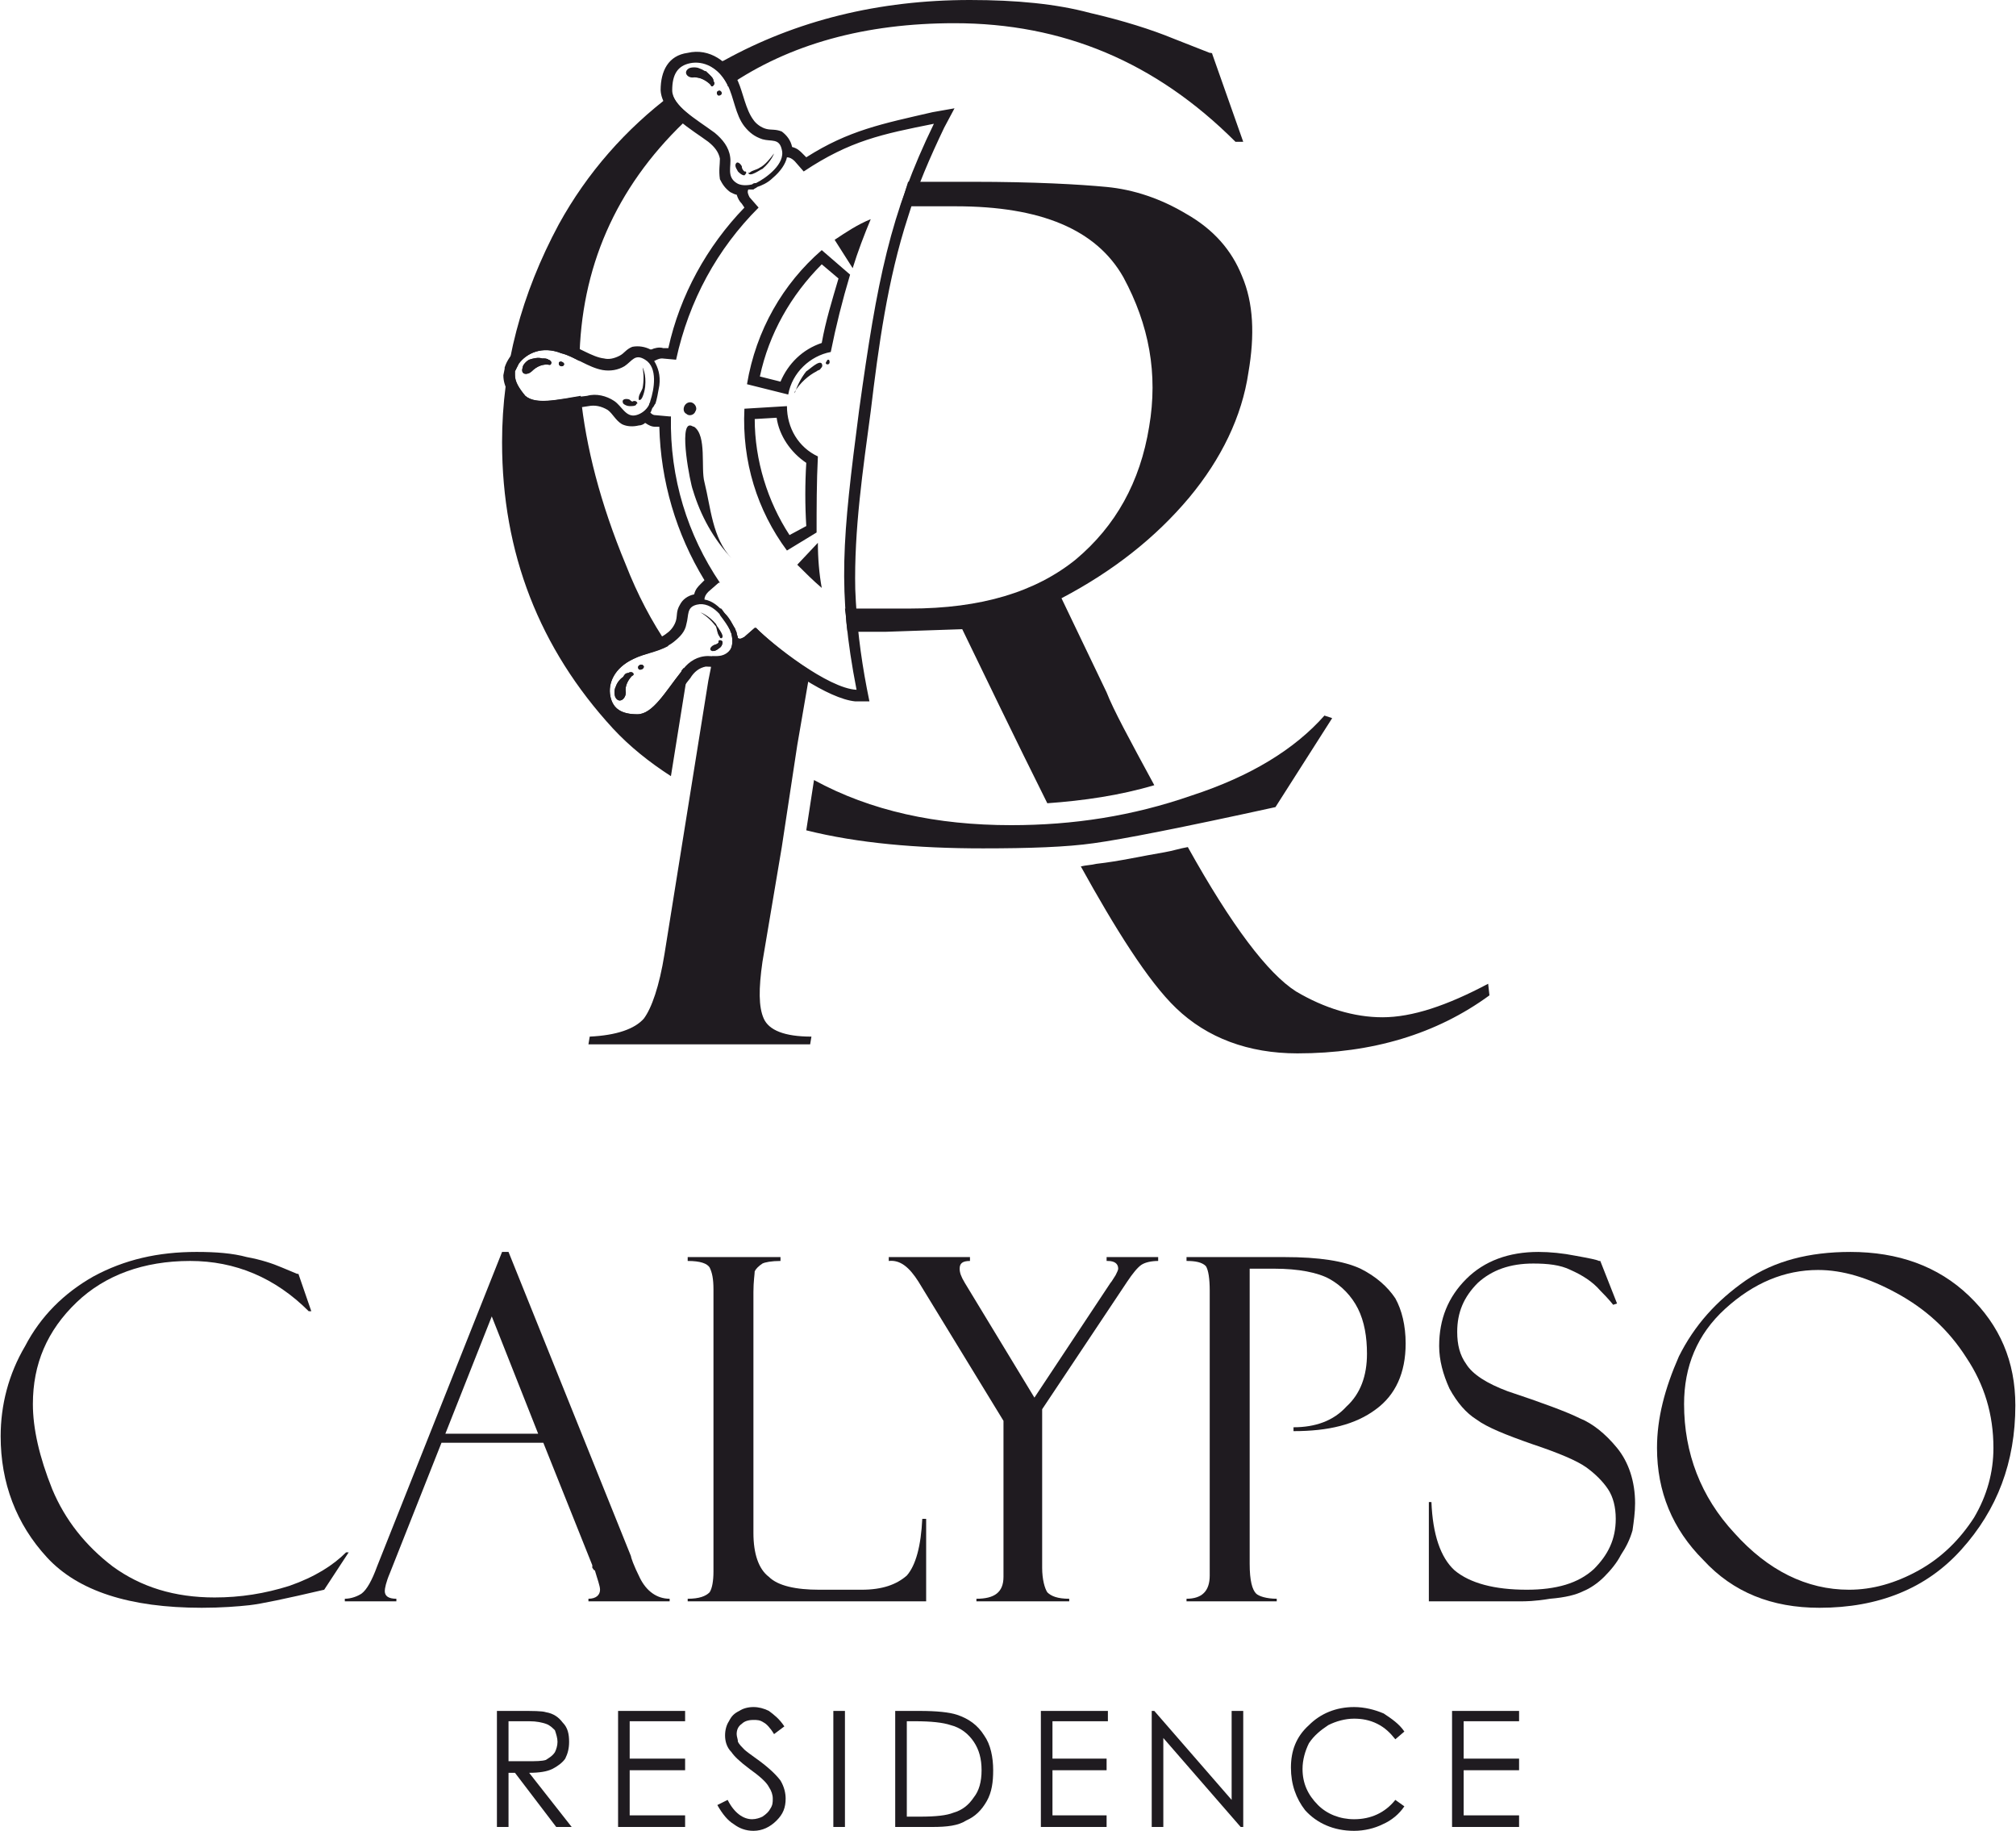 <?xml version="1.0" encoding="UTF-8"?> <!-- Creator: CorelDRAW 2020 (64-Bit) --> <svg xmlns="http://www.w3.org/2000/svg" xmlns:xlink="http://www.w3.org/1999/xlink" xmlns:xodm="http://www.corel.com/coreldraw/odm/2003" xml:space="preserve" width="619px" height="562px" style="shape-rendering:geometricPrecision; text-rendering:geometricPrecision; image-rendering:optimizeQuality; fill-rule:evenodd; clip-rule:evenodd" viewBox="0 0 15.63 14.2"> <defs> <style type="text/css"> <![CDATA[ .fil1 {fill:#1F1B20} .fil0 {fill:#1F1B20;fill-rule:nonzero} ]]> </style> </defs> <g id="Слой_x0020_1">  <g id="_1656535187456"> <path class="fil0" d="M2.31 9.88l0.1 0.29 -0.02 0c-0.26,-0.26 -0.57,-0.39 -0.92,-0.39 -0.36,0 -0.66,0.11 -0.88,0.32 -0.23,0.22 -0.34,0.48 -0.34,0.79 0,0.19 0.05,0.41 0.15,0.66 0.1,0.24 0.26,0.44 0.47,0.6 0.22,0.16 0.48,0.24 0.79,0.24 0.2,0 0.39,-0.03 0.58,-0.09 0.2,-0.07 0.34,-0.16 0.44,-0.26l0.02 0 -0.19 0.29c-0.3,0.07 -0.49,0.11 -0.58,0.12 -0.09,0.01 -0.22,0.02 -0.37,0.02 -0.56,0 -0.96,-0.13 -1.2,-0.39 -0.24,-0.26 -0.36,-0.58 -0.36,-0.94 0,-0.24 0.06,-0.48 0.19,-0.7 0.12,-0.23 0.3,-0.41 0.53,-0.54 0.24,-0.13 0.5,-0.19 0.8,-0.19 0.15,0 0.28,0.01 0.39,0.04 0.11,0.02 0.2,0.05 0.27,0.08l0.12 0.05c0.01,0 0.01,0 0.01,0z"></path> <path class="fil0" d="M4.21 11.19l-0.79 0 -0.4 1.01c-0.03,0.07 -0.04,0.12 -0.04,0.14 0,0.04 0.03,0.06 0.09,0.06l0 0.02 -0.4 0 0 -0.02c0.05,0 0.1,-0.02 0.13,-0.04 0.04,-0.03 0.08,-0.1 0.12,-0.21l0.97 -2.44 0.05 0 0.95 2.36c0,0.01 0.02,0.07 0.07,0.17 0.05,0.1 0.13,0.16 0.23,0.16l0 0.02 -0.63 0 0 -0.02c0.06,0 0.09,-0.03 0.09,-0.07 0,-0.03 -0.02,-0.08 -0.04,-0.15 -0.01,0 -0.01,-0.01 -0.02,-0.02 0,-0.01 0,-0.02 0,-0.02l-0.38 -0.95zm-0.76 -0.07l0.72 0 -0.36 -0.91 -0.36 0.91z"></path> <path class="fil0" d="M5.33 12.42l0 -0.02c0.09,0 0.14,-0.02 0.17,-0.05 0.02,-0.03 0.03,-0.09 0.03,-0.16l0 -2.19c0,-0.08 -0.01,-0.13 -0.03,-0.17 -0.02,-0.03 -0.07,-0.05 -0.17,-0.05l0 -0.03 0.72 0 0 0.03c-0.07,0 -0.12,0.01 -0.14,0.02 -0.03,0.02 -0.05,0.04 -0.06,0.06 0,0.02 -0.01,0.08 -0.01,0.16l0 1.87c0,0.16 0.04,0.28 0.12,0.34 0.07,0.07 0.21,0.1 0.39,0.1l0.33 0c0.16,0 0.27,-0.04 0.35,-0.11 0.07,-0.08 0.11,-0.23 0.12,-0.44l0.03 0 0 0.64 -1.85 0z"></path> <path class="fil0" d="M8.58 9.75l0.4 0 0 0.03c-0.05,0 -0.1,0.01 -0.13,0.03 -0.03,0.02 -0.07,0.07 -0.11,0.13l-0.66 0.99 0 1.23c0,0.09 0.02,0.16 0.04,0.19 0.03,0.03 0.08,0.05 0.17,0.05l0 0.02 -0.72 0 0 -0.02c0.14,0 0.21,-0.05 0.21,-0.17l0 -0.07 0 -1.14 -0.66 -1.08c-0.07,-0.11 -0.14,-0.17 -0.23,-0.16l0 -0.03 0.63 0 0 0.03c-0.06,0 -0.08,0.02 -0.08,0.06 0,0.03 0.01,0.06 0.04,0.11l0.54 0.89 0.59 -0.89c0.01,-0.01 0.02,-0.03 0.04,-0.06 0.01,-0.02 0.02,-0.04 0.02,-0.05 0,-0.04 -0.03,-0.06 -0.08,-0.06l-0.01 0 0 -0.03z"></path> <path class="fil0" d="M9.2 9.78l0 -0.03 0.76 0c0.27,0 0.46,0.03 0.59,0.09 0.12,0.06 0.21,0.14 0.27,0.23 0.05,0.09 0.08,0.21 0.08,0.35 0,0.23 -0.08,0.4 -0.23,0.51 -0.16,0.12 -0.37,0.17 -0.64,0.17l0 -0.03c0.17,0 0.31,-0.05 0.41,-0.16 0.11,-0.1 0.16,-0.24 0.16,-0.41 0,-0.13 -0.02,-0.25 -0.07,-0.35 -0.05,-0.1 -0.13,-0.18 -0.22,-0.23 -0.09,-0.05 -0.24,-0.08 -0.43,-0.08l-0.19 0 0 2.29c0,0.13 0.02,0.2 0.05,0.23 0.02,0.02 0.08,0.04 0.16,0.04l0 0.02 -0.7 0 0 -0.02c0.12,0 0.18,-0.06 0.18,-0.18l0 -2.21c0,-0.09 -0.01,-0.16 -0.03,-0.19 -0.03,-0.03 -0.08,-0.04 -0.15,-0.04z"></path> <path class="fil0" d="M12.41 9.78l0.13 0.33 -0.03 0.01c0,0 -0.03,-0.04 -0.1,-0.11 -0.06,-0.07 -0.14,-0.12 -0.23,-0.16 -0.08,-0.04 -0.18,-0.05 -0.29,-0.05 -0.18,0 -0.32,0.05 -0.43,0.15 -0.11,0.11 -0.16,0.23 -0.16,0.38 0,0.1 0.02,0.18 0.07,0.25 0.05,0.08 0.16,0.15 0.32,0.21 0.27,0.09 0.46,0.16 0.56,0.21 0.1,0.04 0.2,0.12 0.29,0.23 0.09,0.11 0.14,0.26 0.14,0.43 0,0.07 -0.01,0.14 -0.02,0.21 -0.02,0.07 -0.05,0.13 -0.09,0.19 -0.03,0.06 -0.08,0.12 -0.13,0.17 -0.05,0.05 -0.11,0.09 -0.16,0.11 -0.06,0.03 -0.14,0.05 -0.26,0.06 -0.12,0.02 -0.19,0.02 -0.23,0.02l-0.71 0 0 -0.77 0.02 0c0.01,0.25 0.07,0.43 0.18,0.53 0.12,0.1 0.31,0.15 0.56,0.15 0.23,0 0.4,-0.05 0.52,-0.16 0.11,-0.11 0.17,-0.23 0.17,-0.39 0,-0.09 -0.02,-0.17 -0.06,-0.23 -0.04,-0.06 -0.1,-0.12 -0.17,-0.17 -0.07,-0.05 -0.21,-0.11 -0.42,-0.18 -0.2,-0.07 -0.35,-0.13 -0.43,-0.19 -0.08,-0.05 -0.15,-0.13 -0.21,-0.24 -0.05,-0.11 -0.08,-0.22 -0.08,-0.33 0,-0.21 0.07,-0.38 0.21,-0.52 0.14,-0.14 0.33,-0.21 0.56,-0.21 0.09,0 0.19,0.01 0.29,0.03 0.11,0.02 0.16,0.03 0.18,0.04 0,0 0.01,0 0.01,0z"></path> <path class="fil0" d="M14.35 9.71c0.37,0 0.68,0.11 0.92,0.34 0.24,0.23 0.36,0.51 0.36,0.85 0,0.44 -0.14,0.81 -0.42,1.12 -0.27,0.3 -0.64,0.45 -1.1,0.45 -0.37,0 -0.67,-0.12 -0.9,-0.37 -0.24,-0.24 -0.36,-0.53 -0.36,-0.87 0,-0.23 0.06,-0.46 0.17,-0.71 0.12,-0.24 0.29,-0.43 0.52,-0.59 0.22,-0.15 0.49,-0.22 0.81,-0.22zm-0.01 2.62c0.18,0 0.36,-0.05 0.54,-0.15 0.18,-0.1 0.32,-0.24 0.43,-0.41 0.1,-0.17 0.15,-0.35 0.15,-0.54 0,-0.26 -0.07,-0.49 -0.21,-0.7 -0.14,-0.22 -0.32,-0.38 -0.54,-0.5 -0.22,-0.12 -0.42,-0.18 -0.61,-0.18 -0.26,0 -0.5,0.1 -0.72,0.3 -0.22,0.2 -0.32,0.45 -0.32,0.74 0,0.38 0.13,0.72 0.39,1 0.26,0.29 0.56,0.44 0.89,0.44z"></path> <path class="fil0" d="M3.85 13.27l0.18 0c0.1,0 0.17,0 0.2,0.01 0.06,0.01 0.1,0.04 0.13,0.08 0.04,0.04 0.05,0.09 0.05,0.15 0,0.05 -0.01,0.09 -0.03,0.13 -0.02,0.03 -0.06,0.06 -0.1,0.08 -0.04,0.02 -0.1,0.03 -0.18,0.03l0.33 0.42 -0.12 0 -0.32 -0.42 -0.05 0 0 0.42 -0.09 0 0 -0.9zm0.09 0.08l0 0.31 0.15 0c0.06,0 0.11,0 0.14,-0.01 0.03,-0.02 0.05,-0.03 0.07,-0.06 0.01,-0.02 0.02,-0.05 0.02,-0.08 0,-0.03 -0.01,-0.06 -0.02,-0.09 -0.02,-0.02 -0.04,-0.04 -0.07,-0.05 -0.03,-0.01 -0.07,-0.02 -0.13,-0.02l-0.16 0z"></path> <path class="fil0" d="M4.79 13.27l0.52 0 0 0.08 -0.43 0 0 0.29 0.43 0 0 0.09 -0.43 0 0 0.35 0.43 0 0 0.09 -0.52 0 0 -0.9z"></path> <path class="fil0" d="M5.56 14l0.08 -0.04c0.05,0.1 0.12,0.15 0.19,0.15 0.03,0 0.06,-0.01 0.08,-0.02 0.03,-0.02 0.05,-0.04 0.06,-0.06 0.02,-0.03 0.02,-0.05 0.02,-0.08 0,-0.03 -0.01,-0.06 -0.03,-0.09 -0.02,-0.04 -0.08,-0.09 -0.15,-0.14 -0.08,-0.06 -0.12,-0.1 -0.14,-0.13 -0.04,-0.04 -0.05,-0.09 -0.05,-0.13 0,-0.04 0.01,-0.08 0.03,-0.11 0.02,-0.04 0.04,-0.06 0.08,-0.08 0.03,-0.02 0.07,-0.03 0.11,-0.03 0.04,0 0.08,0.01 0.12,0.03 0.04,0.03 0.08,0.06 0.12,0.12l-0.08 0.06c-0.03,-0.05 -0.06,-0.08 -0.08,-0.09 -0.03,-0.02 -0.05,-0.02 -0.08,-0.02 -0.04,0 -0.07,0.01 -0.09,0.03 -0.03,0.02 -0.04,0.05 -0.04,0.08 0,0.02 0.01,0.04 0.01,0.06 0.01,0.02 0.03,0.04 0.05,0.06 0.01,0.01 0.05,0.04 0.12,0.09 0.08,0.06 0.13,0.11 0.16,0.15 0.03,0.05 0.04,0.1 0.04,0.14 0,0.07 -0.02,0.12 -0.07,0.17 -0.05,0.05 -0.11,0.08 -0.18,0.08 -0.06,0 -0.11,-0.02 -0.15,-0.05 -0.05,-0.03 -0.09,-0.08 -0.13,-0.15z"></path> <path class="fil0" d="M6.46 13.27l0.09 0 0 0.9 -0.09 0 0 -0.9z"></path> <path class="fil0" d="M6.94 14.17l0 -0.9 0.19 0c0.13,0 0.23,0.01 0.29,0.03 0.09,0.03 0.16,0.08 0.21,0.16 0.05,0.07 0.07,0.17 0.07,0.27 0,0.09 -0.01,0.17 -0.05,0.24 -0.04,0.07 -0.09,0.12 -0.16,0.15 -0.06,0.04 -0.15,0.05 -0.26,0.05l-0.29 0zm0.09 -0.08l0.1 0c0.13,0 0.21,-0.01 0.26,-0.03 0.07,-0.02 0.12,-0.06 0.16,-0.12 0.04,-0.05 0.06,-0.12 0.06,-0.21 0,-0.09 -0.02,-0.16 -0.06,-0.22 -0.04,-0.06 -0.1,-0.11 -0.18,-0.13 -0.06,-0.02 -0.15,-0.03 -0.28,-0.03l-0.06 0 0 0.74z"></path> <path class="fil0" d="M8.07 13.27l0.52 0 0 0.08 -0.43 0 0 0.29 0.42 0 0 0.09 -0.42 0 0 0.35 0.42 0 0 0.09 -0.51 0 0 -0.9z"></path> <path class="fil0" d="M8.93 14.17l0 -0.9 0.02 0 0.6 0.69 0 -0.69 0.09 0 0 0.9 -0.02 0 -0.6 -0.69 0 0.69 -0.09 0z"></path> <path class="fil0" d="M10.89 13.43l-0.07 0.06c-0.04,-0.05 -0.08,-0.09 -0.14,-0.12 -0.06,-0.03 -0.12,-0.04 -0.18,-0.04 -0.07,0 -0.14,0.02 -0.2,0.05 -0.06,0.04 -0.11,0.08 -0.15,0.14 -0.03,0.06 -0.05,0.13 -0.05,0.2 0,0.11 0.04,0.2 0.12,0.28 0.07,0.07 0.17,0.11 0.28,0.11 0.13,0 0.24,-0.05 0.32,-0.15l0.07 0.05c-0.04,0.06 -0.1,0.11 -0.17,0.14 -0.06,0.03 -0.14,0.05 -0.22,0.05 -0.16,0 -0.29,-0.06 -0.38,-0.16 -0.07,-0.09 -0.11,-0.2 -0.11,-0.33 0,-0.13 0.04,-0.24 0.14,-0.33 0.09,-0.09 0.21,-0.14 0.35,-0.14 0.08,0 0.16,0.02 0.23,0.05 0.06,0.04 0.12,0.08 0.16,0.14z"></path> <path class="fil0" d="M11.26 13.27l0.52 0 0 0.08 -0.43 0 0 0.29 0.43 0 0 0.09 -0.43 0 0 0.35 0.43 0 0 0.09 -0.52 0 0 -0.9z"></path> <path class="fil0" d="M7.04 1.41l0.5 0c0.48,0 0.83,0.02 1.04,0.04 0.21,0.02 0.42,0.09 0.62,0.21 0.21,0.12 0.35,0.28 0.43,0.48 0.09,0.21 0.1,0.46 0.05,0.75 -0.05,0.34 -0.21,0.67 -0.46,0.97 -0.26,0.31 -0.59,0.57 -0.99,0.78l0.35 0.73c0.05,0.13 0.18,0.37 0.37,0.72 -0.27,0.08 -0.55,0.12 -0.83,0.14 -0.25,-0.5 -0.49,-1 -0.66,-1.35l-0.59 0.02 -0.3 0c-0.01,-0.06 -0.01,-0.12 -0.02,-0.18l0.46 0 0.04 0c0.56,0 0.98,-0.13 1.29,-0.38 0.31,-0.26 0.5,-0.6 0.57,-1.03 0.07,-0.41 0,-0.79 -0.2,-1.16 -0.21,-0.37 -0.64,-0.55 -1.3,-0.55l-0.4 0 -0.03 0c0.02,-0.06 0.04,-0.12 0.06,-0.19zm-0.76 3.79l-0.1 0.58 0 0 -0.12 0.79 -0.15 0.89c-0.03,0.21 -0.03,0.35 0.01,0.44 0.04,0.09 0.16,0.14 0.37,0.14l-0.01 0.06 -1.72 0 0.01 -0.06c0.21,-0.01 0.35,-0.06 0.42,-0.14 0.06,-0.08 0.12,-0.25 0.16,-0.5l0.34 -2.12 0.02 -0.1 0.01 -0.09c0.05,0 0.1,0 0.14,-0.05 0.02,-0.03 0.02,-0.08 0.01,-0.12 0,-0.01 -0.01,-0.02 -0.01,-0.03 -0.02,-0.04 -0.05,-0.08 -0.08,-0.12l0 -0.05 0.01 0c0.01,0.01 0.02,0.03 0.03,0.04 0.04,0.04 0.06,0.09 0.08,0.12 0,0.01 0.01,0.02 0.01,0.03 0,0.01 0.01,0.03 0.01,0.04 0.02,0.01 0.03,0 0.05,-0.01l0.08 -0.07c0.01,0 0.01,0 0.01,0 0.07,0.07 0.24,0.22 0.42,0.33zm-0.75 -0.15l0.01 -0.05c0.01,0 0.03,-0.01 0.03,-0.02 0,0 0,0 0,-0.01 0.01,-0.01 0.03,0 0.03,0.01 0,0 0,0 0,0 0,0.02 -0.01,0.04 -0.03,0.05 -0.01,0.01 -0.03,0.02 -0.04,0.02zm0.03 -0.17l0 -0.02c0.02,0.03 0.06,0.08 0.03,0.09 0,0 -0.01,0 -0.01,-0.01 -0.01,-0.02 -0.02,-0.04 -0.02,-0.06zm3.65 1.69c0.34,0.61 0.62,0.98 0.84,1.12 0.22,0.13 0.45,0.2 0.67,0.2 0.23,0 0.5,-0.09 0.82,-0.26l0.01 0.09c-0.41,0.3 -0.91,0.45 -1.49,0.45 -0.38,0 -0.7,-0.12 -0.94,-0.35 -0.22,-0.21 -0.48,-0.63 -0.74,-1.1 0.04,-0.01 0.08,-0.01 0.12,-0.02 0.18,-0.02 0.35,-0.06 0.53,-0.09 0.06,-0.01 0.12,-0.03 0.18,-0.04z"></path> <path class="fil1" d="M4.77 5.41c-0.01,-0.02 -0.01,-0.06 0,-0.08 0.01,-0.03 0.03,-0.06 0.06,-0.08 0.01,-0.02 0.02,-0.03 0.04,-0.03 0.01,-0.01 0.04,-0.01 0.04,0.01 0,0 0,0.01 -0.01,0.01 -0.03,0.03 -0.06,0.08 -0.05,0.13 0,0.05 -0.05,0.09 -0.08,0.04zm-0.72 -2.56c0,-0.02 0.03,-0.05 0.05,-0.06 0.03,-0.01 0.07,-0.02 0.1,-0.01 0.02,0 0.04,0 0.05,0.01 0.01,0 0.03,0.02 0.02,0.03 0,0.01 -0.01,0.01 -0.01,0.01 -0.05,-0.01 -0.1,0.01 -0.14,0.05 -0.03,0.03 -0.09,0.03 -0.07,-0.03zm0.32 -0.02c-0.01,0.02 -0.04,0.01 -0.04,-0.01 0,-0.03 0.05,-0.01 0.04,0.01zm5.03 -2.41l0.24 0.68 -0.06 0c-0.62,-0.62 -1.34,-0.92 -2.18,-0.92 -0.69,0 -1.28,0.16 -1.76,0.49l0 -0.01c-0.03,-0.06 -0.07,-0.11 -0.12,-0.14 0.03,-0.02 0.06,-0.04 0.09,-0.05 0.56,-0.31 1.2,-0.47 1.91,-0.47 0.36,0 0.67,0.03 0.93,0.1 0.26,0.06 0.48,0.13 0.65,0.2l0.28 0.11c0.01,0 0.02,0 0.02,0.01zm-3.81 0.29c-0.01,0 -0.02,0.01 -0.03,0.02 0,-0.01 0,-0.02 0,-0.02 0.01,-0.01 0.02,-0.01 0.03,0zm-0.24 0.19c-0.02,0.01 -0.03,0.03 -0.05,0.05 -0.53,0.51 -0.8,1.13 -0.81,1.85 -0.04,-0.02 -0.09,-0.05 -0.14,-0.06 -0.15,-0.06 -0.27,0 -0.33,0.08 -0.01,0.02 -0.02,0.04 -0.03,0.06l0 0.03c0,0.05 0.03,0.1 0.08,0.16 0.08,0.07 0.25,0.03 0.43,0 0.04,0.39 0.15,0.83 0.35,1.31 0.09,0.23 0.2,0.44 0.33,0.63 -0.09,0.05 -0.19,0.06 -0.27,0.1 -0.15,0.07 -0.2,0.19 -0.18,0.29 0.02,0.1 0.09,0.14 0.21,0.14 0.12,0 0.22,-0.18 0.34,-0.33 0,-0.01 0.01,-0.02 0.02,-0.03 0.01,0.01 0.02,0.02 0.03,0.03l-0.13 0.81c-0.17,-0.11 -0.32,-0.23 -0.45,-0.37 -0.57,-0.62 -0.86,-1.36 -0.86,-2.22 0,-0.59 0.15,-1.15 0.44,-1.69 0.22,-0.4 0.52,-0.74 0.88,-1.01 0.02,0.06 0.07,0.11 0.14,0.17zm0.04 -0.3c0.02,-0.01 0.05,-0.03 0.08,-0.05 0.01,0.01 0.02,0.02 0.03,0.03 0.02,0.02 0.03,0.03 0.03,0.05 0.01,0.01 0.01,0.03 -0.01,0.04 0,0 -0.01,0 -0.01,-0.01 -0.03,-0.03 -0.08,-0.06 -0.12,-0.06zm-0.44 4.59c-0.02,-0.03 0.03,-0.05 0.04,-0.02 0,0.02 -0.03,0.03 -0.04,0.02zm1.36 0.86c0.44,0.24 0.95,0.35 1.53,0.35 0.48,0 0.94,-0.07 1.4,-0.23 0.46,-0.15 0.8,-0.36 1.03,-0.62l0.06 0.02 -0.44 0.69c-0.73,0.16 -1.19,0.25 -1.41,0.28 -0.21,0.03 -0.5,0.04 -0.86,0.04 -0.51,0 -0.97,-0.04 -1.37,-0.14l0.06 -0.39z"></path> <path class="fil1" d="M5.05 2.71c0.02,-0.01 0.06,-0.02 0.09,-0.01l0.04 0c0.09,-0.41 0.3,-0.79 0.59,-1.09l-0.02 -0.03c-0.02,-0.02 -0.03,-0.04 -0.04,-0.07 -0.01,0 -0.03,-0.01 -0.05,-0.02 -0.04,-0.03 -0.06,-0.06 -0.08,-0.1 -0.01,-0.07 0,-0.11 0,-0.16 -0.01,-0.05 -0.04,-0.09 -0.09,-0.13 -0.12,-0.09 -0.36,-0.22 -0.37,-0.4 0,-0.15 0.06,-0.27 0.21,-0.29 0.17,-0.04 0.32,0.07 0.39,0.22 0.04,0.09 0.06,0.22 0.12,0.3 0.02,0.03 0.06,0.06 0.1,0.07 0.04,0.01 0.07,0 0.12,0.02 0.04,0.03 0.07,0.07 0.08,0.12 0,0 0,0 0,0 0.04,0.01 0.06,0.03 0.08,0.05l0.03 0.03c0.33,-0.21 0.59,-0.26 0.98,-0.35l0.17 -0.03 -0.08 0.15c-0.11,0.23 -0.21,0.46 -0.28,0.69 -0.16,0.49 -0.23,1.01 -0.29,1.51 -0.06,0.45 -0.13,0.92 -0.12,1.38 0.01,0.26 0.04,0.51 0.09,0.77l0.02 0.1 -0.11 0c-0.21,-0.02 -0.58,-0.28 -0.78,-0.46l-0.03 0.02c-0.02,0.02 -0.04,0.03 -0.07,0.04 0,0.01 -0.01,0.03 -0.02,0.05 -0.02,0.04 -0.06,0.06 -0.1,0.08 -0.06,0.01 -0.11,0 -0.16,0 -0.05,0.01 -0.09,0.04 -0.12,0.09 -0.1,0.12 -0.23,0.36 -0.41,0.37 -0.14,0 -0.26,-0.06 -0.29,-0.21 -0.03,-0.17 0.07,-0.32 0.22,-0.39 0.09,-0.04 0.23,-0.06 0.3,-0.12 0.03,-0.02 0.06,-0.06 0.07,-0.1 0.01,-0.04 0,-0.07 0.03,-0.12 0.02,-0.04 0.06,-0.07 0.11,-0.08 0,0 0,0 0,0 0.01,-0.04 0.03,-0.06 0.05,-0.08l0.03 -0.03c-0.22,-0.36 -0.34,-0.77 -0.35,-1.19l-0.03 0c-0.03,0 -0.05,-0.01 -0.08,-0.03 -0.01,0.01 -0.03,0.02 -0.05,0.02 -0.04,0.01 -0.09,0.01 -0.13,-0.01 -0.05,-0.03 -0.07,-0.08 -0.11,-0.11 -0.05,-0.03 -0.1,-0.04 -0.15,-0.03 -0.16,0.02 -0.42,0.1 -0.55,-0.02 -0.06,-0.06 -0.11,-0.13 -0.11,-0.22l0 0 0.01 -0.05 0 -0.01c0.01,-0.03 0.02,-0.05 0.04,-0.08 0.1,-0.14 0.28,-0.17 0.43,-0.11 0.1,0.03 0.21,0.11 0.3,0.12 0.04,0.01 0.08,0 0.12,-0.02 0.04,-0.02 0.05,-0.05 0.1,-0.07 0.05,-0.01 0.1,0 0.14,0.02 0,0 0,0 0.01,0zm-0.17 0.39c0.01,0.01 0.02,0.02 0.03,0.01 0.01,0 0.01,0 0.01,0 0.01,0 0.02,0.01 0.02,0.02 0,0 -0.01,0 -0.01,0.01 -0.01,0.01 -0.03,0.01 -0.05,0.01 -0.02,0 -0.04,-0.01 -0.05,-0.02 -0.02,-0.04 0.03,-0.04 0.05,-0.03zm-0.89 -0.22l0 0.03c0,0.05 0.03,0.1 0.08,0.16 0.09,0.08 0.28,0.02 0.48,0 0.07,-0.02 0.15,0 0.21,0.04 0.06,0.04 0.09,0.13 0.17,0.11 0.04,-0.01 0.08,-0.04 0.1,-0.08 0,-0.01 0.01,-0.02 0.01,-0.03 0.03,-0.09 0.06,-0.26 -0.04,-0.32 -0.08,-0.05 -0.1,0.01 -0.16,0.05 -0.05,0.03 -0.11,0.04 -0.17,0.03 -0.11,-0.02 -0.21,-0.1 -0.32,-0.13 -0.15,-0.06 -0.27,0 -0.33,0.08 -0.01,0.02 -0.02,0.04 -0.03,0.06zm0.96 0.22c0,0 0,0 0,-0.01 0,-0.03 0.02,-0.05 0.03,-0.08 0.01,-0.05 0.01,-0.11 0,-0.16 0,0 0.03,0.05 0.02,0.15 0,0.01 -0.02,0.12 -0.05,0.1zm-0.9 -0.25c0,-0.02 0.03,-0.05 0.05,-0.06 0.03,-0.01 0.07,-0.02 0.1,-0.01 0.02,0 0.04,0 0.05,0.01 0.01,0 0.03,0.02 0.02,0.03 0,0.01 -0.01,0.01 -0.01,0.01 -0.05,-0.01 -0.1,0.01 -0.14,0.05 -0.03,0.03 -0.09,0.03 -0.07,-0.03zm0.32 -0.02c-0.01,0.02 -0.04,0.01 -0.04,-0.01 0,-0.03 0.05,-0.01 0.04,0.01zm1.35 -1.5c-0.01,-0.02 -0.02,-0.03 -0.02,-0.05 0.01,-0.04 0.04,-0.01 0.05,0.01 0,0.02 0.01,0.03 0.02,0.04 0,0 0,0 0.01,0 0.01,0.01 0,0.02 -0.01,0.03 0,0 0,0 0,0 -0.02,0 -0.04,-0.02 -0.05,-0.03zm0.28 -0.14c0,0 -0.02,0.06 -0.09,0.12 -0.01,0 -0.1,0.07 -0.11,0.03 0,0 0,0 0.01,0 0.02,-0.02 0.05,-0.02 0.08,-0.04 0.04,-0.02 0.08,-0.07 0.11,-0.11zm-0.44 -0.48c0.03,-0.02 0.05,0.02 0.02,0.03 -0.02,0.01 -0.03,-0.02 -0.02,-0.03zm-0.05 -0.05c-0.03,-0.04 -0.08,-0.06 -0.13,-0.06 -0.05,0.01 -0.09,-0.04 -0.04,-0.07 0.02,-0.01 0.06,-0.01 0.08,0 0.03,0.01 0.06,0.03 0.08,0.05 0.02,0.02 0.03,0.03 0.03,0.05 0.01,0.01 0.01,0.03 -0.01,0.04 0,0 -0.01,0 -0.01,-0.01zm0.35 0.76c0.08,-0.04 0.23,-0.15 0.2,-0.26 -0.02,-0.09 -0.08,-0.06 -0.15,-0.08 -0.06,-0.02 -0.1,-0.05 -0.14,-0.1 -0.07,-0.09 -0.08,-0.22 -0.13,-0.32 -0.07,-0.14 -0.19,-0.19 -0.29,-0.17 -0.1,0.02 -0.14,0.09 -0.14,0.21 0,0.12 0.18,0.22 0.33,0.33 0.06,0.05 0.11,0.11 0.12,0.19 0.01,0.07 -0.03,0.15 0.05,0.2 0.03,0.02 0.08,0.02 0.12,0.01 0.01,-0.01 0.02,-0.01 0.03,-0.01zm-1.09 3.99c-0.01,-0.02 -0.01,-0.06 0,-0.08 0.01,-0.03 0.03,-0.06 0.06,-0.08 0.01,-0.02 0.02,-0.03 0.04,-0.03 0.01,-0.01 0.04,-0.01 0.04,0.01 0,0 0,0.01 -0.01,0.01 -0.03,0.03 -0.06,0.08 -0.05,0.13 0,0.05 -0.05,0.09 -0.08,0.04zm0.18 -0.22c-0.02,-0.03 0.03,-0.05 0.04,-0.02 0,0.02 -0.03,0.03 -0.04,0.02zm0.59 -0.19c0.01,0 0.03,-0.01 0.03,-0.02 0,0 0,0 0,-0.01 0.01,-0.01 0.03,0 0.03,0.01 0,0 0,0 0,0 0,0.02 -0.01,0.04 -0.03,0.05 -0.01,0.01 -0.03,0.02 -0.05,0.02 -0.03,-0.01 -0.01,-0.04 0.02,-0.05zm0.04 -0.06c-0.02,-0.02 -0.02,-0.05 -0.03,-0.08 -0.03,-0.04 -0.07,-0.08 -0.12,-0.11 0,0 0.06,0.02 0.12,0.09 0,0.01 0.07,0.1 0.04,0.11 0,0 -0.01,0 -0.01,-0.01zm-0.3 0.27c0.04,-0.06 0.1,-0.11 0.18,-0.12 0.07,-0.01 0.15,0.03 0.2,-0.05 0.02,-0.03 0.02,-0.08 0.01,-0.12 0,-0.01 -0.01,-0.02 -0.01,-0.03 -0.04,-0.09 -0.14,-0.23 -0.26,-0.2 -0.08,0.02 -0.06,0.08 -0.08,0.15 -0.01,0.06 -0.05,0.1 -0.1,0.14 -0.09,0.07 -0.21,0.08 -0.31,0.13 -0.15,0.07 -0.2,0.19 -0.18,0.29 0.02,0.1 0.09,0.14 0.21,0.14 0.12,0 0.22,-0.18 0.34,-0.33zm1.33 -3.13l-0.14 -0.22c0.09,-0.06 0.18,-0.12 0.28,-0.16 -0.05,0.12 -0.1,0.25 -0.14,0.38zm-0.17 0.65c-0.16,0.03 -0.3,0.16 -0.33,0.33l-0.32 -0.08c0.07,-0.42 0.28,-0.78 0.58,-1.04l0.22 0.19c-0.06,0.2 -0.11,0.4 -0.15,0.6zm-0.02 0.06c0.01,0 0.01,0.01 0.01,0.01 0.01,0.04 -0.05,0.03 -0.02,0 0,-0.01 0.01,-0.01 0.01,-0.01zm-0.06 0.07c0,0.01 -0.02,0.01 -0.03,0.02 -0.06,0.03 -0.13,0.09 -0.17,0.16 0,0 0,0.01 0,0.01 0.02,-0.06 0.05,-0.12 0.09,-0.17 0.02,-0.01 0.1,-0.09 0.12,-0.06 0.01,0.02 0,0.03 -0.01,0.04zm-0.02 0.68c-0.01,0.2 -0.01,0.4 -0.01,0.59l-0.23 0.14c-0.23,-0.31 -0.35,-0.69 -0.33,-1.1l0.33 -0.02c0,0.17 0.09,0.32 0.24,0.39zm0.03 1.02c-0.07,-0.06 -0.13,-0.12 -0.19,-0.18l0.16 -0.17c0,0.12 0.01,0.24 0.03,0.35zm-1 -0.76c-0.02,-0.05 -0.11,-0.51 -0.02,-0.5 0.01,0 0.02,0.01 0.03,0.01 0.1,0.07 0.05,0.32 0.08,0.43 0.05,0.2 0.06,0.43 0.21,0.59 -0.14,-0.15 -0.24,-0.33 -0.3,-0.53zm-0.05 -0.59c-0.04,-0.02 -0.02,-0.09 0.03,-0.09 0.03,0 0.06,0.04 0.04,0.07 -0.01,0.03 -0.05,0.04 -0.07,0.02zm0.91 -1.88c0,0 0,0 0,0l-0.07 -0.08c-0.02,-0.02 -0.04,-0.03 -0.06,-0.03 -0.01,0.05 -0.05,0.11 -0.11,0.16 -0.04,0.04 -0.09,0.06 -0.12,0.07 -0.01,0.01 -0.02,0.01 -0.03,0.02 -0.01,0 -0.03,0 -0.04,0 -0.01,0.02 0,0.04 0.01,0.06l0.07 0.08c0,0 0,0 0,0 -0.32,0.32 -0.54,0.72 -0.64,1.18 0,0 0,0 0,0l-0.11 -0.01c-0.02,0 -0.04,0.01 -0.06,0.02 0.03,0.05 0.05,0.11 0.04,0.19 -0.01,0.06 -0.02,0.11 -0.03,0.14 -0.01,0.01 -0.01,0.02 -0.02,0.03 -0.01,0.01 -0.01,0.03 -0.02,0.04 0.01,0.01 0.02,0.02 0.04,0.02l0.11 0.01c0,0 0.01,0 0.01,0 -0.01,0.48 0.13,0.92 0.38,1.29 0,0 -0.01,0 -0.01,0l-0.08 0.07c-0.02,0.02 -0.03,0.04 -0.03,0.06 0.06,0.01 0.11,0.05 0.16,0.11 0.04,0.04 0.06,0.09 0.08,0.12 0,0.01 0.01,0.02 0.01,0.03 0,0.01 0.01,0.03 0.01,0.04 0.02,0.01 0.03,0 0.05,-0.01l0.08 -0.07c0.01,0 0.01,0 0.01,0 0.13,0.13 0.56,0.47 0.78,0.48 -0.15,-0.77 -0.11,-1.17 0.02,-2.17 0.14,-1.01 0.24,-1.52 0.58,-2.22 -0.4,0.08 -0.65,0.13 -1.01,0.37zm0.02 2.26c-0.12,-0.08 -0.21,-0.21 -0.23,-0.35l-0.17 0.01c0,0.32 0.1,0.64 0.27,0.9l0.13 -0.07c-0.01,-0.16 -0.01,-0.33 0,-0.49zm0.12 -0.93c0.03,-0.17 0.08,-0.33 0.13,-0.5l-0.13 -0.11c-0.24,0.24 -0.41,0.54 -0.48,0.87l0.16 0.04c0.06,-0.14 0.17,-0.25 0.32,-0.3z"></path> </g> </g> </svg> 